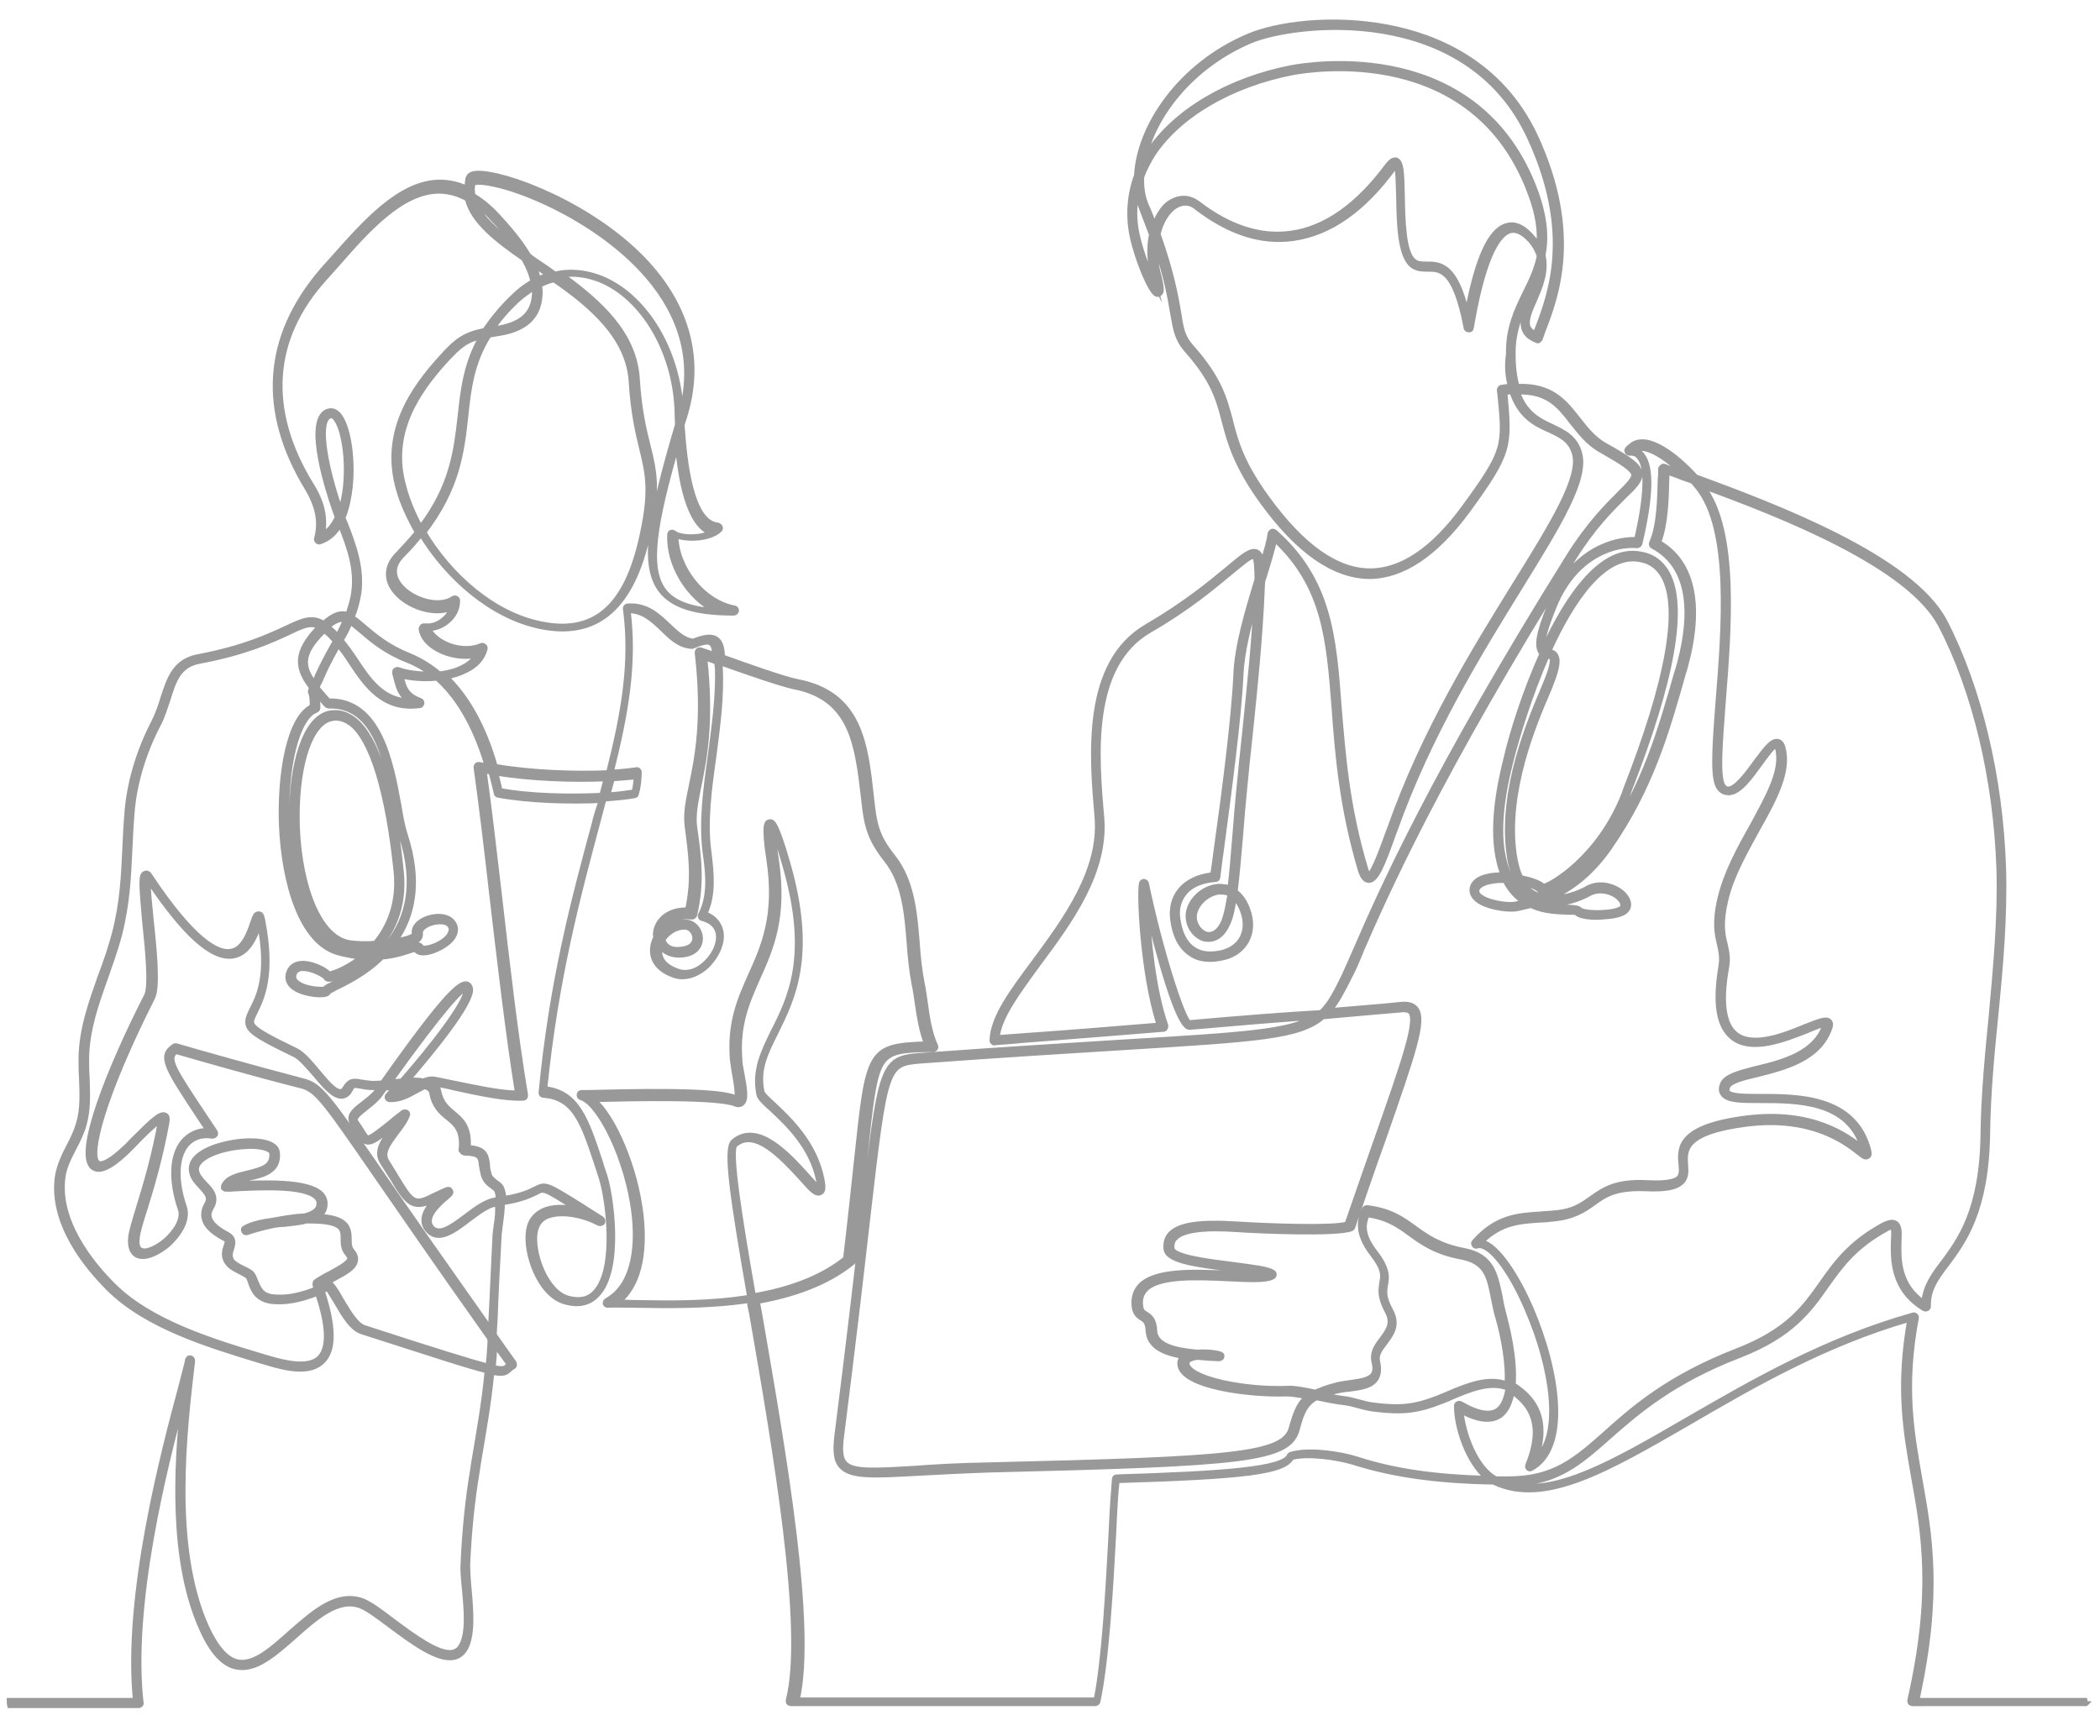 <?xml version="1.0" encoding="utf-8"?>
<!-- Generator: Adobe Illustrator 22.1.0, SVG Export Plug-In . SVG Version: 6.00 Build 0)  -->
<svg version="1.1" id="央铋_1" xmlns="http://www.w3.org/2000/svg" xmlns:xlink="http://www.w3.org/1999/xlink" x="0px" y="0px"
	 viewBox="0 0 435.9 360.4" style="enable-background:new 0 0 435.9 360.4;" xml:space="preserve">
<style type="text/css">
	.st0{fill:#999999;stroke:#999999;stroke-miterlimit:10;}
</style>
<path class="st0" d="M432.8,353h-34.9c4.9-22.2,2.7-34.3,0.6-46.1c-1.7-9.7-3.4-19-0.7-33.3c0-0.2,0-0.4-0.2-0.5
	c-0.1-0.1-0.4-0.2-0.5-0.1c-18.2,5.1-33.5,14-47,21.8c-15,8.7-27.1,15.7-36.6,13.3c9.6-0.1,14.4-4.4,20.5-9.8
	c5.8-5.1,13.1-11.5,27.1-16.9c10.8-4.2,14.5-9.4,18-14.4c3-4.2,5.8-8.2,12.6-11.9c0.9-0.5,1.1-0.4,1.1-0.4c0.3,0.2,0.3,1.6,0.2,2.8
	c-0.1,3.8-0.3,10.2,6.4,14.2c0.2,0.1,0.4,0.1,0.6,0c0.2-0.1,0.3-0.3,0.3-0.5c-0.1-3.5,1.6-5.8,3.8-8.7c3.5-4.7,8.3-11.1,8.5-27.4
	c0.1-8.1,0.9-16.4,1.7-24.4c1-10,1.9-20.4,1.6-30.5c-0.6-18.8-5.1-37.5-12.2-51.2c-6.9-13.2-35-23.9-51.7-30c-4-4.4-10-9.1-13.3-6.6
	l-0.1,0.1c-0.8,0.6-1,0.8-0.9,1.2c0.1,0.4,0.5,0.4,0.8,0.4c0.4,0,1.2,0,1.8,0.9c1.2,1.5,2,5.7-0.6,17c-4.7-0.2-13.3,2.3-17.8,13.1
	c-2.9,6.9-2.7,8.9-2.3,9.9c0.1,0.3,0.3,0.5,0.5,0.6c-3.6,8-6.3,16.6-7.5,21.8c-1.5,6-3.2,14.7-1.4,21.8c0.2,0.9,0.5,1.7,0.8,2.4
	c-1.3,0-2.6,0.1-3.6,0.4c-1.9,0.5-2.6,1.5-2.8,2.2c-0.2,0.8,0,1.5,0.6,2.2c1.7,1.9,6.6,2.6,8.5,2.3c1.1-0.2,2.1-0.5,3.1-0.7
	c2.7,1.3,5.6,1.3,7.5,1.4c0.8,0,1.8,0,1.9,0.1c0.9,1.1,4.8,1,5.3,0.9c1.6-0.1,4.3-0.3,5.2-1.5c0.7-0.9,0.4-2.1-0.6-3.2
	c-1.5-1.6-5-3-8-1.1c0,0-3.4,1.9-6.9,1.7c4.8-2.2,8.6-5.6,11.9-10.3c8.6-12.4,11.9-24,15.4-36.4l0.2-0.6c3.7-13.1,1.8-22.3-5.4-26.4
	c1.5-3.8,1.6-9.2,1.7-13.3c0-0.5,0-0.9,0-1.3c1.1,0.4,2.3,0.8,3.5,1.3c0.6,0.2,1.3,0.4,1.9,0.7c0.3,0.4,0.7,0.8,1,1.2
	c7.1,8.8,5.4,29.4,4.2,44.4c-0.8,10.5-1.2,16.5,0.4,18.2c0.5,0.6,1.2,0.8,1.9,0.8c2.2-0.1,4.4-3.2,6.5-6.1c1-1.4,2.8-3.8,3.3-3.8h0
	c0,0,0.1,0.1,0.2,0.5c1.3,4.5-1.8,9.9-5.2,16.2c-2.7,4.8-5.4,9.7-6.7,15.1c-1.2,5.1-0.6,7.5-0.1,9.6c0.3,1.4,0.6,2.6,0.3,4.5
	c-1.3,7.7-0.5,12.5,2.4,14.8c4,3.2,10.9,0.4,15.5-1.4c1.4-0.6,3.1-1.3,3.7-1.3c0,0,0,0,0,0c-1.9,6-8.8,7.8-14.3,9.1
	c-3.5,0.9-6.3,1.6-7,3.3c-0.3,0.8-0.3,1.5,0.1,2c0.9,1.4,3.8,1.4,7.7,1.4c7.7,0,18.3,0,21.3,9.7c0,0.1,0,0.1,0,0.1
	c0,0-0.1-0.1-0.1-0.1c-2.8-2.2-10.1-7.9-24.1-6.1c-14.1,1.8-13.8,6.3-13.5,9.6c0.1,1.2,0.2,2.1-0.4,2.8c-0.8,0.9-3.1,1.2-6.8,1
	c-6.4-0.3-8.9,1.5-11.3,3.2c-2,1.4-3.8,2.8-7.9,3.1c-0.8,0.1-1.7,0.1-2.5,0.2c-4.8,0.3-9.3,0.5-14,5.8c-0.2,0.2-0.2,0.5,0,0.7
	c0.1,0.2,0.4,0.3,0.6,0.2c2.4-0.8,6.8,4.7,10.4,13.2c5.2,12,7.3,25.9,1.9,30.8c2.7-8.3-0.7-12.2-3.6-14.4c-0.4-0.3-0.8-0.6-1.2-0.8
	c0.5-5.7-1.5-13-1.8-14.2c-0.4-1.5-0.7-2.8-0.9-4.1c-1-4.7-1.7-8.5-7.5-9.6c-5.2-1-7.8-2.9-10.3-4.7c-2.6-1.9-5-3.6-9.8-4.2
	c-0.3,0-0.5,0.1-0.6,0.3c-1.1,2.4-1.6,5.1,1.6,9.3c2.5,3.2,2.3,4.5,2,6c-0.2,1.4-0.5,2.9,1.1,5.9c1.4,2.5,0.2,4-1,5.7
	c-1.1,1.4-2.2,2.9-1.7,4.9c0.3,1.2,0.2,2-0.2,2.6c-0.7,1-2.5,1.3-4.7,1.6c-1.2,0.2-2.4,0.3-3.6,0.7c-1.5,0.4-2.7,0.9-3.7,1.3
	c-2.3-0.5-4.5-0.9-5.6-0.8c-9,0.4-20.7-2-21-5.1c0-0.3,0.1-0.5,0.3-0.7c0.4-0.3,1.1-0.5,1.8-0.6c0.9,0.1,1.7,0.1,2.5,0.2
	c0.7,0,1.4,0.1,1.9,0.1c0.1,0,0.5,0,0.7-0.3c0.1-0.2,0.1-0.5-0.1-0.6c-0.3-0.3-2.9-0.7-5-0.5c-4.2-0.4-8.7-1.2-8.8-4.5
	c-0.1-2.3-1.1-3-1.8-3.4c-0.6-0.4-1-0.6-1.1-1.6c-0.2-1.4,0.1-2.5,0.9-3.4c2.7-3,10.8-2.6,17.3-2.3c4.3,0.2,7.7,0.4,9.2-0.4
	c0.2-0.1,0.3-0.3,0.3-0.5c0-0.2-0.1-0.4-0.3-0.5c-1.1-0.7-3.8-1-8.2-1.6c-4.7-0.6-12.5-1.5-12.7-3.3c-0.1-0.9,0.1-1.7,0.7-2.2
	c1.5-1.6,5.8-2.2,13-1.7c4.2,0.3,20.7,1,23.5-0.2c0.1-0.1,0.3-0.2,0.3-0.3c2.4-7,4.4-12.9,6.3-18.1c6.3-18.1,8.7-24.9,6.8-27.3
	c-0.8-1-2.2-1-3.2-0.9c-1.5,0.2-6.4,0.6-14.7,1.3c1.5-1.8,2.7-4.1,4.2-7.1c0.7-1.3,1.5-3.1,2.4-5.4c5.2-11.9,16.1-36.6,44.2-81.6
	c4-6.4,7.8-10.1,10.3-12.6c2.2-2.1,3.5-3.4,3.3-4.9c-0.2-1.6-2.3-3-7.1-5.7c-2.6-1.4-4.2-3.6-5.8-5.6c-2.7-3.4-5.4-7-12.6-6.7
	c-0.5-1.8-0.8-3.9-0.8-6.6c-0.1-5.1,1.7-8.7,3.4-12.3c0.7-1.4,1.4-2.9,2-4.5c-0.3,1.8-1.1,3.6-1.8,5.3c-1.1,2.5-2,4.6-1.3,6.4
	c0.4,1,1.3,1.7,2.6,2.2c0.1,0.1,0.3,0.1,0.4,0c0.1-0.1,0.2-0.2,0.3-0.3c0.2-0.5,0.4-1.1,0.6-1.7c2.7-7,7.8-20.2-1.6-40.5
	C311.5,12.9,298,7.5,288,5.6c-11.6-2.2-23.1-0.6-28.9,1.9c-14.2,6-22.7,18.8-23.2,28.9c-1.5,4.1-1.8,8.4-0.9,12.7
	c1,4.7,3.8,11.6,5.1,12c0.2,0.1,0.5,0,0.7-0.2c0.3-0.3,0.5-0.8-0.3-3.9c-0.6-2.2-0.7-4.2-0.6-6c2.3,6.8,3,11.1,3.5,14.1
	c0.6,3.4,0.9,5.3,2.9,7.6c5.6,6.3,6.6,10.2,7.8,14.8c1.1,4.2,2.4,9.1,7.9,16.7c7.4,10.2,14.8,15.4,22.2,15.5h0
	c6.9,0,13.8-4.6,20.5-13.7c8.8-12.1,8.7-13.3,7.7-24.4l0-0.1c0.5-0.1,1-0.1,1.4-0.2c1.7,5.2,5,6.8,7.8,8c2.3,1.1,4.4,2,5.2,4.9
	c1.4,4.9-4.6,14.6-12.3,27c-8.5,13.7-19,30.7-26,50.6l-0.2,0.5c-1.1,3-3.3,9.3-4.2,9.3h0c0,0-0.3-0.1-0.6-1.2
	c-3.9-12.9-4.7-23.9-5.5-33.5c-1.1-14.7-2-26.4-13.4-36.5c-0.2-0.1-0.4-0.2-0.6-0.1c-0.2,0.1-0.3,0.3-0.4,0.5
	c-0.1,1.3-0.8,3.6-1.6,6.3c-0.1-1.4-0.5-2.2-1.1-2.5c-1.2-0.6-2.9,0.8-6.1,3.5c-3.5,2.9-8.8,7.3-16.7,11.9
	c-13.2,7.6-11.5,27-10.4,39.7c0.9,11-6.5,21.1-13,29.9c-4.7,6.3-8.7,11.7-8.8,16.4c0,0.2,0.1,0.3,0.2,0.4c0.1,0.1,0.3,0.2,0.4,0.1
	c0.8-0.1,3-0.2,6-0.5c7.7-0.6,20.6-1.6,29-2.3c0.2,0,0.3-0.1,0.4-0.3c0.1-0.1,0.1-0.3,0.1-0.5c-2.6-7.4-3.6-18.1-3.9-24.4
	c2.3,9.6,6.4,24.8,8.8,24.8h0c10.3-0.9,18.8-1.6,25.6-2.1c-4.9,3-14.3,3.6-39.2,5.1c-11,0.7-24.7,1.5-42.3,2.8
	c-8.1,0.6-8.3,1.9-12,34.8c-1.2,10.6-2.9,25.2-5.3,44.1c-0.4,3.4-0.2,5.3,1,6.5c2,2.1,6.5,1.9,15.5,1.4c4.1-0.2,9.1-0.5,15.2-0.7
	c52.7-1.3,62.2-2,63.9-8.5c0.9-3.6,1.8-5.3,3.9-6.5c0.4,0.1,0.7,0.1,1.1,0.2c1.8,0.4,3.6,0.7,4.6,0.8c1,0.1,2.1,0.4,3.2,0.7
	c1.1,0.3,2.3,0.6,3.4,0.7c5.7,0.7,8.9,0.3,13.9-1.7c0.6-0.2,1.3-0.5,1.9-0.8c3.8-1.6,8.1-3.4,11.7-1.9c-0.3,2-0.9,3.6-2,4.5
	c-1.6,1.2-4.2,0.8-7.8-1.3c-0.2-0.1-0.4-0.1-0.6,0c-0.2,0.1-0.3,0.3-0.3,0.5c0,4.5,2.4,11.7,6.4,15c-10.8-0.3-19.3-1.5-27-4
	c-3.4-1.1-10-2.1-13.7-1c-0.2,0-0.3,0.2-0.4,0.3c-1.1,2.8-13.4,3.7-35.8,4.4c-0.3,0-0.5,0.2-0.5,0.5c-0.2,2.4-0.5,6.5-0.7,11.3
	c-0.6,11.1-1.4,26.2-3.1,34.5h-62c3.5-15.3-2.8-51.2-7.8-80.1c-0.2-0.9-0.3-1.8-0.5-2.6c7.3-1.3,14.4-3.7,19.8-8.1
	c0.1-0.1,0.2-0.2,0.2-0.4c1-8.5,1.7-15.4,2.3-20.9c1.2-11.4,1.8-17.2,3.5-20c1.7-2.7,4.5-2.8,10.7-2.9c0.2,0,0.4-0.1,0.5-0.3
	c0.1-0.2,0.1-0.4,0-0.5c-1.2-2.6-1.7-5.8-2.1-8.8c-0.2-1.4-0.4-2.9-0.7-4.3c-0.5-2.6-0.8-5.4-1-8.3c-0.5-6.3-1.1-12.9-5-17.8
	c-3.5-4.4-3.9-6.9-4.5-12.5c-1.2-11-2.4-21.4-15.3-23.9c-2.7-0.5-10.3-3.2-15.3-5c-0.1,0-0.2-0.1-0.3-0.1c-0.1-1.7-0.3-3.1-1.4-3.8
	c-1-0.6-2.5-0.4-4.7,0.5c-2-0.2-3.5-1.7-5.1-3.2c-2.2-2.1-4.6-4.4-8.5-4.1c-0.2,0-0.3,0.1-0.4,0.2c-0.1,0.1-0.1,0.3-0.1,0.4
	c1.5,11.2-0.4,21.8-3.5,34c-7,0.3-15.9,0-23.5-1.3c-2.3-8.1-5.8-14.4-10.2-18.6c1.5-0.2,2.9-0.7,4.1-1.3c2.1-1,3.5-2.5,4-4.5
	c0.1-0.2,0-0.4-0.2-0.6c-0.2-0.1-0.4-0.2-0.6-0.1c-2.2,1-5.5,0.8-8.1-0.7c-1.4-0.8-2.4-1.8-2.8-2.8c1.4,0,2.9-0.6,4-1.6
	c1.3-1.1,2-2.6,2-4.2c0-0.2-0.1-0.4-0.3-0.5c-0.2-0.1-0.4-0.1-0.6,0c-3,2.1-8.6,0.3-11-2.6c-1-1.2-2.3-3.6,0.4-6.3
	c1.5-1.5,2.8-3,3.9-4.4c5.5,9,14.6,17.1,24.8,19.2c11.3,2.3,18.5-3.5,22-17.7c2.6-10.7,1.7-14.4,0.3-20c-0.8-3.2-1.8-7.3-2.2-13.8
	c-0.6-9.4-7.9-15.9-15.6-21.5c2.5-0.4,5.2,0,7.8,1c8.9,3.6,15.5,14.7,16,26.9c0,0.9,0.1,2,0.1,3.2c-5.7,19.3-7.4,29-3.5,34.3
	c2.5,3.3,7.2,4.8,15.2,4.8h0c0.3,0,0.5-0.2,0.6-0.5c0-0.3-0.2-0.6-0.5-0.6c-6.4-1.2-12-8.2-12.1-15c2.4,1,7.2,0.7,9.1-1.2
	c0.2-0.2,0.2-0.4,0.1-0.6c-0.1-0.2-0.3-0.3-0.5-0.4c-5.6-0.5-6.9-13.3-7.4-20.8c0.2-0.8,0.5-1.5,0.7-2.3c3.5-11.8,0.2-23.3-9.8-33.1
	c-12.1-11.8-30.6-17.9-34.4-16.7c-0.7,0.2-0.9,0.7-1,1c-0.1,0.7-0.2,1.4-0.1,2c-1.9-0.9-3.8-1.3-5.8-1.3
	c-8.2,0.1-15.5,8.4-21.9,15.6c-0.9,1-1.7,1.9-2.5,2.8C55,70,54,85.3,63.7,101.3c2.3,3.8,2.9,7.1,2,10.5c-0.1,0.2,0,0.4,0.2,0.6
	c0.1,0.1,0.4,0.2,0.5,0.1c1.9-0.6,3.2-1.9,4.2-3.6c0,0.1,0.1,0.2,0.1,0.2c1.8,4.6,3.4,9,2.7,13.9c-0.2,1.6-0.7,3.1-1.2,4.6
	c-1.4-0.5-2.9-0.1-5,1.8c-2.5-1.5-4.4-0.6-7.8,1c-3.5,1.6-8.7,4.1-18.2,5.9c-5,0.9-6.1,4.7-7.4,8.6c-0.5,1.7-1.1,3.4-1.9,5
	c-3.2,6.1-5.2,13-5.6,19.3c-0.2,2.4-0.3,4.6-0.4,6.8c-0.3,6.1-0.5,11.4-2.2,17.9c-0.8,3-1.8,5.9-2.9,8.8c-1.9,5.4-3.9,10.9-4,16.9
	c0,1.4,0,2.8,0.1,4.2c0.1,3.2,0.3,6.3-0.6,9.4c-0.5,1.7-1.2,3.2-2,4.7c-1,1.9-2,4-2.4,6.3c-1.4,9.7,6,18.7,10.6,23.3
	c7.9,7.9,20.9,11.8,31.4,15l1.7,0.5c4,1.2,8.9,2.3,11.5-0.5c2.3-2.4,2.2-7.2-0.2-14.5c0.4-0.2,0.7-0.3,1.1-0.5
	c0.6,0.8,1.2,1.9,1.9,3c1.5,2.6,3.1,5.3,5.2,6c15,4.8,22.2,7.2,26,8.1c-0.6,6.4-1.7,12.6-2.8,19.1l-0.2,1.4c-1,5.9-1.7,12.5-2,19.6
	c-0.1,1.4,0.1,3.3,0.3,5.4c0.4,4.3,0.8,9.1-0.7,11.6c-0.4,0.7-0.9,1.1-1.7,1.3c-2.9,0.6-8.1-3.3-12.3-6.4c-2.6-2-4.9-3.7-6.5-4.3
	c-5.3-1.9-10.1,2.4-14.9,6.6c-3.9,3.5-7.6,6.8-11,6.1c-2.3-0.5-4.4-2.9-6.4-7.2c-7.5-16.7-4.6-40.8-2.9-55.3c0-0.3-0.2-0.6-0.5-0.6
	c-0.3-0.1-0.6,0.2-0.6,0.5c-0.1,0.7-0.7,2.8-1.4,5.6c-3.5,13-11.6,43.4-9.4,65c-3.8,0-14,0-26.2,0c0,0.4,0,0.7,0.1,1.1
	c13,0,23.5,0,26.8,0c0.2,0,0.3-0.1,0.4-0.2c0.1-0.1,0.2-0.3,0.1-0.4c-2.3-20.3,4.9-48.8,8.7-62.9c-1.5,14.4-2.5,33.6,3.9,47.7
	c2.1,4.7,4.5,7.3,7.2,7.8c4,0.8,7.9-2.7,12-6.3c4.5-4,9.1-8.1,13.7-6.4c1.4,0.5,3.8,2.3,6.2,4.1c4.6,3.4,9.8,7.3,13.2,6.6
	c1-0.2,1.8-0.8,2.4-1.8c1.6-2.8,1.2-7.8,0.8-12.3c-0.2-2-0.3-3.9-0.3-5.2c0.3-7.1,1-13.6,2-19.5l0.2-1.4c1.1-6.5,2.2-12.6,2.8-19
	c2.5,0.5,2.9,0.1,3.6-0.5c0.2-0.2,0.4-0.4,0.8-0.6c0.1-0.1,0.3-0.2,0.3-0.4c0-0.2,0-0.3-0.1-0.5c-1.4-2-2.8-3.9-4.1-5.8l0.2-3.5
	c0.2-5.5,0.5-11.1,0.8-16.7c0-0.8,0.2-1.8,0.3-2.8c0.2-1.4,0.4-3,0.4-4.4c4.1-0.6,5.9-1.6,7-2.1c1.6-0.9,1.6-0.9,8.2,3.3
	c0,0,0.1,0,0.1,0.1c-2.4-0.5-5-0.6-7,0.4c-1.6,0.8-2.6,2.1-2.9,4c-0.8,4.7,2.3,13.5,7.6,14.9c2.8,0.8,5,0.3,6.7-1.5
	c5.1-5.3,2.9-20.7,1.5-24.9c-0.3-0.9-0.6-1.7-0.8-2.5c-3-9-4.8-14.6-11.6-15.4c2.3-22.8,6.9-39.9,10.9-54.9c0.5-1.8,0.9-3.5,1.4-5.2
	c2.6-0.2,4.8-0.4,6.3-0.7c0.2,0,0.4-0.2,0.4-0.4c0.5-1.6,0.6-3.5,0.6-4.5c0-0.2-0.1-0.3-0.2-0.4c-0.1-0.1-0.3-0.2-0.4-0.1
	c-1.5,0.2-3.3,0.4-5.2,0.5c3-12,4.9-22.4,3.5-33.5h0.1c3,0,5,1.9,7,3.8c1.7,1.7,3.5,3.4,5.9,3.6c0.1,0,0.2,0,0.3,0
	c1.9-0.8,3.2-1.1,3.8-0.7c0.6,0.4,0.8,1.3,0.8,2.4c-1.2-0.4-2.2-0.8-2.9-1c-0.2,0-0.4,0-0.5,0.1c-0.1,0.1-0.2,0.3-0.2,0.5
	c1.6,13.8,0,21.7-1.2,27.5c-0.7,3.3-1.2,5.9-0.9,8.4c0.8,6.1,1.5,11,0.1,17.5c-2.5-0.1-4.6,0.8-5.8,2.5c-0.7,1-1,2.2-0.8,3.3
	c-0.3,0.5-0.5,1.1-0.6,1.7c-0.5,2.8,1.2,5.1,4.7,6.2c2.1,0.6,4.6-0.2,6.6-2.1c2.2-2.2,3.4-5.1,2.8-7.4c-0.3-1.1-1.1-2.6-3.3-3.4
	c1.9-3.8,1.4-8.5,0.9-12.6c-0.9-6.3,0-13,1-20.1c0.8-6.2,1.7-12.6,1.3-18.8c0-0.2,0-0.4,0-0.6c5.3,1.9,12.5,4.4,15.3,5
	c12,2.3,13.1,11.9,14.4,22.9c0.6,5.7,1.1,8.4,4.8,13.1c3.7,4.7,4.2,11,4.7,17.2c0.2,2.8,0.5,5.8,1,8.4c0.3,1.4,0.5,2.8,0.7,4.2
	c0.4,2.8,0.9,5.8,1.9,8.3c-12,0.4-12.1,1.3-14.5,23.9c-0.6,5.5-1.3,12.3-2.3,20.7c-5.2,4.2-12.1,6.5-19.1,7.7
	c-2.7-15.4-5.1-30.2-3.8-31.3c4.1-3.6,9.8,2.7,13.6,6.8c2.2,2.5,3.2,3.6,4.1,3.1c0.7-0.3,0.6-1.4,0.3-2.9c-1.5-7.4-6.8-12.4-10-15.4
	c-1.1-1-2.3-2.1-2.4-2.6c-1-4.6,0.7-8,2.9-12.4c3.5-7.1,7.9-16,2.5-34.9c-2.6-9.1-3.3-8.9-3.9-8.8c-0.5,0.1-1.3,0.3-0.1,8
	c1.7,11.5-1.1,17.8-3.8,23.8c-2.3,5.1-4.4,10-3.8,17.5c0.1,0.7,0.2,1.7,0.4,2.8c0.3,1.5,0.9,5,0.4,5.2c0,0-0.1,0-0.3-0.1
	c-4.1-1.7-22.1-1.2-30.7-1l-1.1,0c-0.3,0-0.5,0.2-0.5,0.5c0,0.3,0.1,0.5,0.4,0.6c3.7,1,9.7,12.7,11,24.2c0.6,5.2,0.6,14.4-5.7,17.9
	c-0.2,0.1-0.3,0.4-0.3,0.6c0.1,0.3,0.3,0.4,0.6,0.4c1.4-0.1,3.3,0,5.8,0c6,0.1,14.8,0.3,23.5-1c0.1,0.9,0.3,1.8,0.5,2.7
	c4.8,27.7,11.4,65.6,7.6,80.3c0,0.2,0,0.4,0.1,0.5c0.1,0.1,0.3,0.2,0.4,0.2h63.2c0.3,0,0.5-0.2,0.6-0.4c1.8-8.3,2.7-23.8,3.3-35.2
	c0.2-4.4,0.4-8.3,0.7-10.7c26.5-0.8,34.7-1.8,36.2-4.8c3.3-0.9,9.5,0,12.8,1c8.2,2.6,17.3,3.9,29.1,4.1c10.5,5.1,23.7-2.6,40.5-12.3
	c13.2-7.7,28.2-16.4,45.9-21.5c-2.5,14-0.9,23.2,0.8,32.8c2.1,11.7,4.3,23.9-0.8,46.3c0,0.2,0,0.3,0.1,0.5c0.1,0.1,0.3,0.2,0.4,0.2
	H433C432.9,353.8,432.9,353.4,432.8,353z M313.7,157.8c1.3-5.1,3.9-13.6,7.4-21.6c0.1,0,0.1,0,0.2,0c0.4,0.1,0.7,0.2,0.8,0.4
	c0.2,0.4,0.2,1.6-1.2,5c-0.2,0.5-0.4,1-0.7,1.7c-2.6,6.2-8.8,20.6-7,33.9c0.2,1.8,0.6,3.3,1.2,4.6c-0.4-0.1-0.7-0.1-1.1-0.1
	c-0.4-0.8-0.7-1.7-1-2.8C310.5,172.2,312.2,163.6,313.7,157.8z M323,136.2c-0.3-0.7-1-0.9-1.5-1c0,0,0,0,0,0
	c4.9-10.8,11.6-20.5,19-19c2.2,0.4,3.7,1.6,4.8,3.5c3.6,6.6,1,21.5-7.9,44.2l-0.3,0.9c-5.2,13.3-15.3,19-16.7,19.2
	c-0.9-0.8-2.7-1.4-4.7-1.8c-0.7-1.3-1.1-3-1.4-5c-1.8-13,4.3-27.2,6.9-33.3c0.3-0.6,0.5-1.2,0.7-1.7
	C323.2,138.9,323.5,137.1,323,136.2z M314.4,187.7c-1.6,0.3-6.1-0.4-7.5-1.9c-0.3-0.4-0.4-0.7-0.3-1.1c0.2-0.8,1.2-1.2,2-1.5
	c0.9-0.2,1.9-0.4,3-0.4c0.3,0,0.5,0,0.8,0c1,2,2.4,3.5,3.9,4.4C315.7,187.4,315.1,187.6,314.4,187.7z M317.8,186.9
	c-1.5-0.8-2.9-2-4-3.9c0.4,0,0.7,0.1,1.1,0.1c0.9,1.6,2.1,2.8,3.6,3.6C318.3,186.7,318,186.8,317.8,186.9z M329.6,185.7
	c2.5-1.5,5.4-0.4,6.6,0.9c0.3,0.3,0.9,1.1,0.5,1.8c-0.3,0.4-1.6,0.9-3.8,1c-2.6,0.2-4.6-0.2-4.9-0.5c-0.4-0.5-1.3-0.5-2.8-0.6
	c-1.6,0-3.7-0.1-5.8-0.8c0.2-0.1,0.5-0.2,0.7-0.2C324.7,188.5,329.6,185.7,329.6,185.7z M345.5,96.8c-0.2-0.1-0.4,0-0.5,0.1
	c-0.2,0.1-0.2,0.3-0.3,0.4c0,0.6,0,1.3-0.1,2.1c-0.1,4.1-0.2,9.8-1.8,13.3c-0.1,0.3,0,0.6,0.2,0.7c9,4.7,7.9,16.4,5.3,25.4l-0.2,0.6
	c-3.5,12.2-6.7,23.8-15.2,36c-3.5,5.1-7.8,8.5-13.1,10.6c-0.3-0.1-0.6-0.2-0.9-0.3c-1.1-0.5-2-1.3-2.7-2.3c1.5,0.3,2.7,0.8,3.3,1.4
	c0.3,0.3,0.7,0.2,1,0.1c2.4-0.6,12.3-6.7,17.4-19.9l0.3-0.9c9-23,11.7-38.2,7.9-45.1c-1.2-2.2-3.1-3.6-5.6-4
	c-7.9-1.5-14.9,8.4-20.1,19.6c-0.5-1,0.3-4,2.3-8.9c4.4-10.6,12.8-12.8,17.1-12.4c0.3,0,0.5-0.2,0.6-0.4c2.3-9.7,2.5-15.9,0.5-18.4
	c-0.5-0.7-1.1-1-1.6-1.1c2.2-1.2,6.3,1.3,10,5C348.1,97.8,346.8,97.3,345.5,96.8z M259.6,8.5c9-3.8,44.9-8.2,57.9,20.1
	c9.2,19.9,4.2,32.7,1.6,39.6c-0.2,0.4-0.3,0.8-0.4,1.1c-0.8-0.4-1.2-0.8-1.5-1.4c-0.5-1.3,0.3-3.3,1.3-5.5c1.2-2.8,2.6-6,1.8-9.4
	c0.7-3.5,0.5-7.6-1.5-13.2C307,7.6,272.1,13.3,268.2,14c-13.1,2.5-24.2,9.1-29.8,17.5c-0.3,0.5-0.7,1-0.9,1.6
	C239.4,24,247.3,13.7,259.6,8.5z M236.1,48.9c-0.7-3-0.7-6.1-0.1-9c0.2,1.1,0.4,2.1,0.8,3c0.8,2.1,1.5,4,2.2,5.8
	c-0.5,2.4-0.5,5.4,0.3,8.6c0.2,0.7,0.3,1.2,0.4,1.6C238.7,57,237,52.9,236.1,48.9z M239.6,46.8c-0.5-1.4-1-2.8-1.7-4.3
	c-0.7-1.7-1-3.7-0.9-5.8c0.6-1.6,1.4-3.1,2.3-4.6c5.4-8.2,16.2-14.5,29-17c3.8-0.7,37.9-6.3,49.4,25.3c1.6,4.3,2,7.7,1.7,10.7
	c-0.3-0.5-0.6-1-1.1-1.6c-1.9-2.3-3.7-3.2-5.5-2.7c-3.5,0.9-6.2,6.9-8.3,18.2c-2.4-10.2-5.7-10.2-8.4-10.2c-1,0-1.9,0-2.6-0.6
	c-2.2-1.7-2.3-8.6-2.4-13.6c-0.1-4.9-0.2-7-1.3-7.4c-0.1,0-0.2,0-0.3,0c-0.6,0-1.1,0.7-1.4,1c-6.2,8.4-12.9,13.2-20.1,14.2
	c-6.3,0.9-12.8-1.2-19.2-6.1c-0.3-0.2-0.4-0.3-0.6-0.4c-1.7-1.1-3.7-1-5.6,0.3C241.5,43,240.3,44.7,239.6,46.8z M313.5,80.2
	c-0.6,0-1.2,0.1-1.8,0.2c-0.3,0-0.5,0.3-0.5,0.6l0.1,0.7c1.1,11,1.2,11.8-7.4,23.6c-6.4,8.8-13,13.2-19.5,13.2c0,0,0,0,0,0
	c-7,0-14.1-5.1-21.3-15c-5.4-7.4-6.6-11.9-7.7-16.3c-1.2-4.5-2.3-8.7-8.1-15.2c-1.8-2-2.1-3.7-2.6-7c-0.6-3.4-1.4-8.2-4.3-16.4
	c0.6-2.6,1.9-4.6,3.3-5.6c1.4-1,3-1.1,4.3-0.2c0.1,0.1,0.3,0.2,0.5,0.4c6.7,5.1,13.4,7.3,20.1,6.3c7.5-1.1,14.5-6,20.8-14.7
	c0.2-0.2,0.3-0.4,0.4-0.4c0.4,0.7,0.4,3.8,0.5,6.3c0.1,5.5,0.2,12.3,2.8,14.4c1,0.8,2.2,0.8,3.3,0.8c2.6,0,5.6,0,7.9,12.1
	c0,0.3,0.3,0.5,0.6,0.5c0,0,0,0,0,0c0.5,0,0.5-0.2,0.7-1.5c2.6-14.7,5.7-18.5,7.9-19.1c1.3-0.3,2.8,0.4,4.4,2.3c0.8,1,1.3,2,1.6,3
	c-0.6,2.8-1.7,5.1-2.9,7.5c-1.8,3.7-3.6,7.4-3.5,12.8C312.7,76.2,313,78.4,313.5,80.2z M246.8,212.3c-1.4-1-6-15.3-8.8-28.8
	c0-0.2-0.2-0.4-0.4-0.5c-0.2-0.1-0.4,0-0.6,0.2c-0.7,0.8,0.1,19.1,3.6,29.6c-8.4,0.7-20.8,1.7-28.2,2.2c-2.4,0.2-4.3,0.3-5.4,0.4
	c0.4-4.2,4.2-9.3,8.5-15.2c6.7-9,14.2-19.2,13.2-30.6c-1.1-12.5-2.7-31.4,9.9-38.7c8-4.6,13.3-9.1,16.8-12c2.1-1.7,4-3.4,4.8-3.4
	c0.1,0,0.1,0,0.1,0c0.5,0.3,0.6,2.7,0.6,4.8c-1.9,6.3-4.2,13.8-4.4,19.9c-0.4,8.8-2.4,24.4-4,35.7c-0.3,2.1-0.5,4-0.8,5.7
	c-3,0.3-5.4,1.5-6.8,3.3c-1.3,1.6-1.8,3.7-1.5,6c0.4,3.3,1.7,5.8,3.7,7.1c1.8,1.3,4.2,1.5,7,0.8c2.1-0.5,3.8-1.8,4.7-3.5
	c1-1.9,1.1-4.1,0.2-6.5c-0.6-1.7-1.5-2.9-2.6-3.7c0.4-3.3,0.8-7.6,1.2-12.5c0.2-2.5,0.4-5.2,0.7-8.1c0.4-4.1,0.8-8.3,1.3-12.7
	c1-9.6,2-19.6,2.4-28.9c0-0.8,0.1-1.5,0.1-2.2c0.1-0.3,0.2-0.6,0.3-0.9c1-3.2,1.8-5.9,2.2-7.8c10.4,9.7,11.2,20.9,12.3,35
	c0.7,9.7,1.6,20.7,5.5,33.8c0.3,0.8,0.7,1.9,1.7,2h0c1.6,0,2.9-3.2,5.3-10l0.2-0.5c7-19.7,17.5-36.7,25.9-50.3
	c8.1-13.1,13.9-22.5,12.4-27.9c-0.9-3.3-3.3-4.4-5.8-5.6c-2.6-1.2-5.5-2.6-7.1-7.1c6.3-0.2,8.7,2.9,11.3,6.3
	c1.7,2.1,3.4,4.4,6.2,5.9c4.2,2.4,6.4,3.8,6.6,4.9c0.1,0.9-1.1,2.1-3,4c-2.5,2.5-6.3,6.3-10.4,12.8c-28.2,45.1-39.1,69.8-44.3,81.8
	c-1,2.3-1.8,4.1-2.4,5.4c-1.7,3.5-2.9,5.9-4.8,7.7C267.1,210.6,258,211.3,246.8,212.3z M252.9,184c-2.9,0.2-5.6,2.5-6.2,5.2
	c-0.5,2.4,0.9,4.9,3.1,5.7c0.8,0.2,3.4,0.7,5.1-3.2c0.6-1.3,1-3.1,1.3-5.4c0.7,0.7,1.3,1.6,1.7,2.8c0.8,2.1,0.7,4-0.1,5.6
	c-0.8,1.5-2.2,2.5-4,3c-2.5,0.6-4.6,0.4-6.1-0.7c-1.7-1.1-2.8-3.3-3.2-6.3c-0.3-2,0.2-3.8,1.3-5.2c1.3-1.7,3.6-2.7,6.5-2.9
	c0.3,0,0.5-0.2,0.5-0.5c0.2-1.8,0.5-3.9,0.8-6.1c1.5-11.3,3.6-26.9,4-35.8c0.2-4.7,1.6-10.3,3.1-15.5c-0.4,8.7-1.4,17.9-2.3,26.8
	c-0.5,4.4-0.9,8.6-1.3,12.7c-0.3,2.9-0.5,5.6-0.7,8.1c-0.4,4.8-0.7,8.8-1.1,12C254.6,184.1,253.8,184,252.9,184z M255.3,185.6
	c-0.4,2.5-0.8,4.4-1.3,5.7c-0.9,2.1-2.3,3-3.7,2.6c-1.4-0.5-2.7-2.3-2.3-4.3c0.5-2.2,2.8-4.2,5.1-4.4h0.3
	C254,185.2,254.7,185.3,255.3,185.6z M268,296.5c-1.5,5.6-12.4,6.4-62.8,7.6c-6.1,0.1-11.2,0.4-15.2,0.7c-8.4,0.5-13,0.8-14.6-1
	c-0.9-0.9-1.1-2.6-0.7-5.6c2.4-19,4.1-33.5,5.3-44.1c3.8-32.9,3.9-33.2,11-33.8c17.6-1.3,31.3-2.1,42.3-2.8
	c27.5-1.7,36.5-2.2,41.3-6.4c9.1-0.8,14.5-1.3,16-1.4c1.5-0.2,2,0.2,2.2,0.4c1.5,1.9-1.3,10-7,26.2c-1.8,5.1-3.8,10.9-6.2,17.8
	c-2.8,0.9-16.2,0.4-22.7,0c-7.8-0.5-12,0.1-13.9,2c-0.8,0.8-1.1,1.9-1,3.1c0.2,2.5,5.5,3.3,13.6,4.3c2.2,0.3,4.3,0.5,5.9,0.9
	c-1.7,0.1-4.2,0-6.7-0.1c-6.7-0.3-15.1-0.7-18.2,2.7c-1,1.1-1.4,2.6-1.2,4.3c0.2,1.5,1,2,1.6,2.4c0.7,0.4,1.2,0.8,1.3,2.6
	c0.2,3.4,3.6,4.7,7.3,5.3c-0.5,0.4-0.8,1-0.7,1.7c0.4,4.6,14.5,6.4,22.2,6.1c0.8,0,2.4,0.2,4.2,0.6
	C269.6,291.4,268.9,293.3,268,296.5z M83.9,101.2C80.6,90,86.7,81.3,92.4,75c2.9-3.2,4.4-4.4,7.5-5.1c-3.2,5.6-3.8,10.9-4.4,16.4
	c-0.8,7.1-1.6,14.5-8.2,23.2C85.8,106.7,84.6,103.9,83.9,101.2z M131,79.2c0.4,6.6,1.4,10.7,2.2,14c1.3,5.4,2.2,9-0.3,19.5
	c-3.3,13.7-9.9,19-20.6,16.8c-10-2-19-10.1-24.3-19c7-9.1,7.9-16.7,8.7-24.1c0.6-5.6,1.2-11.1,4.8-16.8c0.5-0.1,1.1-0.2,1.7-0.3
	c5.7-0.8,8.6-3.4,8.9-7.9c0.1-0.8,0-1.5-0.1-2.2c1-0.5,2-0.9,3-1.1C122.8,63.5,130.4,70,131,79.2z M110.9,59.7c0,0.5,0.1,1.1,0,1.6
	c-0.3,4-2.8,6.1-8,6.9c-0.2,0-0.5,0.1-0.7,0.1c1.3-1.9,2.9-3.8,5-5.8C108.4,61.4,109.7,60.5,110.9,59.7z M110.8,55
	c0.2,0.1,0.3,0.2,0.5,0.3c0.8,0.6,1.7,1.2,2.5,1.8c-0.7,0.2-1.4,0.5-2.1,0.8C111.6,57,111.2,56,110.8,55z M147.5,110.6
	c-2.3,1.2-6.5,1-7.6,0c-0.2-0.1-0.4-0.2-0.6-0.1c-0.2,0.1-0.3,0.3-0.3,0.5c-0.3,6.3,3.9,13,9.4,15.8c-5.4-0.4-8.8-1.8-10.6-4.2
	c-3.5-4.7-2-13.7,2.8-30.4C141.2,99.4,142.8,108.8,147.5,110.6z M98.2,38.1c0.5-0.7,6.5-0.1,15.6,4.2c8.3,3.9,34.4,18.4,27.6,43.3
	c-0.5-12.7-7.4-24.2-16.7-27.9c-2.1-0.8-4.1-1.2-6.2-1.2c-1.1,0-2.2,0.1-3.3,0.4c-1.1-0.8-2.2-1.6-3.3-2.3c-0.8-0.5-1.5-1-2.2-1.6
	c-1.7-2.9-4.1-5.7-6.5-8.3c-1.7-1.8-3.3-3.1-5-4.1C98,39.7,98,38.9,98.2,38.1z M107.2,51.1c-4-3-7.3-5.8-8.6-8.9
	c1.2,0.9,2.5,1.9,3.7,3.3C104,47.2,105.7,49.1,107.2,51.1z M70.5,105.4c-2.7-7.8-4.6-17.1-2.4-18.8c0.2-0.2,0.5-0.3,0.6-0.3
	c0.1,0,0.3,0.1,0.4,0.1c1.8,1,3.3,7.7,2.6,14.6c-0.2,1.8-0.5,3.4-1,4.8C70.6,105.7,70.6,105.6,70.5,105.4z M74.5,123.2
	c0.7-5.2-1-9.9-2.8-14.5c-0.2-0.4-0.3-0.8-0.5-1.2c0.9-2.1,1.3-4.6,1.5-6.3c0.7-6.2-0.5-14.2-3.1-15.7c-0.7-0.4-1.5-0.3-2.2,0.2
	c-3.6,2.8,0.6,16,2,20c0.2,0.6,0.4,1.1,0.6,1.7c-0.8,1.7-1.8,2.9-3,3.5c0.6-3.4-0.1-6.7-2.4-10.3c-9.5-15.5-8.5-30.4,2.9-42.9
	c0.8-0.9,1.7-1.9,2.5-2.8c6.2-7.1,13.3-15.1,21-15.2c2.1,0,4,0.5,6,1.6c1.1,4.6,5.9,8.4,11.7,12.4c0.9,1.6,1.6,3.2,1.9,4.8
	c-1.5,0.8-2.9,1.9-4.2,3.2c-2.5,2.4-4.3,4.7-5.8,6.9c-4.1,0.8-5.8,2-9.1,5.7c-5.9,6.5-12.2,15.5-8.8,27.3c0.8,2.9,2.2,5.9,3.9,8.9
	c-1.2,1.5-2.6,3-4.1,4.6c-2.4,2.4-2.5,5.3-0.4,7.8c2.5,3,7.9,4.9,11.5,3.4c-0.2,0.9-0.7,1.7-1.5,2.3c-1.1,1-2.6,1.5-4,1.3
	c-0.2,0-0.3,0-0.5,0.2c-0.1,0.1-0.2,0.3-0.2,0.5c0.2,1.6,1.5,3.2,3.6,4.3c2.1,1.1,5.2,1.8,7.9,1.1c-0.6,1.1-1.6,1.9-3,2.6
	c-1.4,0.7-3,1.1-4.7,1.3c-1.9-1.6-4-2.9-6.2-3.8c-4.5-1.8-7.2-4.1-9.2-5.8c-1-0.8-1.8-1.6-2.7-2.1C73.8,126.5,74.2,124.9,74.5,123.2
	z M72.7,129.2c0.7,0.4,1.4,1.1,2.4,1.9c2.1,1.8,4.9,4.2,9.5,6c1.8,0.7,3.5,1.7,5,2.8c-2.7,0.1-5.3-0.3-6.9-0.9
	c-0.2-0.1-0.4,0-0.6,0.1c-0.2,0.1-0.2,0.4-0.2,0.6c0.1,0.4,0.2,0.8,0.3,1.2c0.5,1.9,0.9,3.4,2.7,4.6c-5.5-0.1-8.4-4.4-11.1-8.5
	c-1-1.5-2-2.9-3-4.1c0,0,0,0,0,0C71.6,131.7,72.2,130.4,72.7,129.2z M71.7,128.7c-0.5,1.1-1,2.2-1.6,3.3c-0.8-0.8-1.4-1.4-2.1-1.9
	C69.6,128.8,70.7,128.4,71.7,128.7z M67.2,131c0,0,0.1-0.1,0.1-0.1c0.7,0.5,1.4,1.2,2.3,2.2c-0.3,0.5-0.5,0.9-0.8,1.4
	c-1,1.8-2,3.7-2.9,5.7c-0.3,0.7-0.5,1.2-0.7,1.6C62.7,138.4,62.4,135.7,67.2,131z M87.3,193.8c-0.2-0.9,1-1.7,2.1-2.1
	c1.6-0.5,3.6-0.5,4.1,0.7c0.3,0.6,0.1,1.1-0.3,1.8c-1.2,1.7-4.2,2.8-5.4,2.6c-0.2,0-0.2-0.1-0.3-0.1c-0.3-0.9-1.4-0.6-2.8-0.2
	c-1,0.3-2.3,0.7-4,1c0.2-0.2,0.4-0.5,0.6-0.7c2.6-0.4,4.8-1,5.6-1.8C87.3,194.5,87.3,194.1,87.3,193.8z M80.7,195.6
	c-0.4,0-0.8,0.1-1.3,0.1c2.7-3.5,4.6-8.4,3.9-14.9c-1.2-11.9-3.9-27-9.9-31.5c-1.5-1.1-3.1-1.6-4.8-1.3c-5.6,0.9-8.1,11.4-8.1,21.4
	c0.1,12.3,3.8,26.1,11.9,27.3c1.2,0.2,2.8,0.2,4.4,0.2c-0.1,0.1-0.2,0.2-0.2,0.2c-0.1,0.1-0.3,0.3-0.4,0.4c-1.6-0.1-3.4-0.3-5.4-0.8
	c-7.6-1.9-10.8-15-11.2-25.6c-0.5-11.9,2.2-22.3,6-23.6c0.2-0.1,0.4-0.3,0.4-0.5c0-1.5-0.1-2.3-0.2-2.9c0.5,0.6,1,1.2,1.6,1.9
	l0.4,0.4c0.1,0.1,0.3,0.2,0.4,0.2c9.8-0.4,12.1,11.8,13.7,20.7c0.5,2.5,0.9,4.7,1.4,6.3C86.6,183.8,84.4,190.9,80.7,195.6z
	 M78.5,197c0.4,0,0.8-0.1,1.2-0.1c-0.2,0.3-0.5,0.5-0.7,0.8c-0.4,0-0.8,0-1.2,0.1C78,197.4,78.2,197.2,78.5,197z M72.6,195.7
	c-7.1-1.1-10.9-14-10.9-26.2c0-11.3,2.9-19.6,7.2-20.3c0.3-0.1,0.5-0.1,0.8-0.1c1.1,0,2.1,0.4,3.1,1.1c4.4,3.3,7.7,14.3,9.4,30.7
	c0.7,6.9-1.7,11.8-4.3,14.9C76.1,196,74.2,195.9,72.6,195.7z M77.7,198.8c-3.2,2.8-6.6,4.4-8.5,5.4c-1.2,0.6-1.6,0.8-1.8,1.1
	c-0.7,0.2-4,0-5.6-1.2c-1-0.7-0.8-1.4-0.8-1.6c0.2-0.8,0.6-1.2,1.4-1.4c0.2,0,0.4,0,0.6,0c1.9,0,4.3,1.4,4.6,1.8
	c0.2,0.6,1.1,0.4,1.4,0.3c1.4-0.3,4.6-1.7,7.7-4.5H77.7z M101.7,278.4c-0.1,1.8-0.2,3.5-0.4,5.2c-3.5-0.9-10.6-3.1-25.7-8
	c-1.7-0.6-3.2-3.2-4.6-5.5c-0.8-1.4-1.5-2.7-2.3-3.5c-0.1-0.1-0.3-0.2-0.4-0.2c-0.1,0-0.2,0-0.2,0.1c-0.5,0.2-0.9,0.5-1.4,0.7
	c0-0.1,0-0.1-0.1-0.2c0.9-0.5,1.8-1,2.7-1.5c2.4-1.3,4.3-2.3,4.5-3.8c0.1-0.7-0.1-1.3-0.7-2c-0.6-0.7-0.6-1.5-0.6-2.5
	c0-2.4-0.6-4.4-6.3-4.7c0.8-0.6,1.3-1.4,1.3-2.6c0-0.8-0.3-1.5-0.9-2.1c-2.8-2.7-12.1-2.3-17.1-2.1c-0.5,0-0.9,0-1.3,0.1
	c0.8-0.6,2.1-0.9,3.5-1.2c2.8-0.6,6.3-1.4,5.9-5.3c-0.2-2.2-4-2.7-7.4-2.4c-4.4,0.4-10.8,2.3-10.5,6c0.1,1.5,1.1,2.5,2,3.5
	c1.3,1.4,2,2.2,1.2,3.6c-0.6,1-0.8,2.1-0.5,3.1c0.5,1.9,2.6,3.2,4.3,4.1c0.6,0.3,0.5,0.5,0.2,1.5c-0.3,0.9-0.7,2.2,0.3,3.5
	c0.5,0.8,1.7,1.4,2.7,1.9c0.6,0.3,1.1,0.6,1.4,0.8c0.3,0.2,0.5,0.8,0.7,1.4c0.5,1.5,1.3,3.5,4.4,3.9c2.7,0.3,5.8-0.2,9.5-1.7
	c2.3,6.8,2.4,11.2,0.5,13.3c-2.2,2.3-7,1.2-10.4,0.2l-1.7-0.5c-10.4-3.1-23.3-7.1-30.9-14.8c-4.4-4.4-11.6-13.2-10.3-22.4
	c0.3-2.2,1.3-4,2.3-6c0.8-1.5,1.6-3.1,2.1-4.9c0.9-3.3,0.7-6.5,0.6-9.7c-0.1-1.3-0.1-2.8-0.1-4.1c0.1-5.8,2-11.2,3.9-16.5
	c1-2.9,2.1-5.9,2.9-8.9c1.7-6.7,1.9-12,2.2-18.2c0.1-2.1,0.2-4.4,0.4-6.8c0.4-6.2,2.4-12.9,5.5-18.8c0.9-1.7,1.4-3.5,2-5.2
	c1.2-3.9,2.2-7.1,6.5-7.9c9.6-1.8,14.9-4.3,18.4-5.9c3.1-1.5,4.6-2.2,6.5-1.3c-5.4,5.5-4.6,8.8-1.6,12.7c0,0.1-0.1,0.1-0.1,0.2
	c-0.1,0.2-0.3,0.5-0.1,0.9c0.2,0.3,0.3,1.3,0.3,2.8c-4.8,2.2-6.8,13.9-6.4,24.6c0.5,11.5,3.9,24.6,12.1,26.6
	c1.6,0.4,3.1,0.7,4.5,0.8c-3,2.4-5.9,3.4-6.7,3.5c-0.8-1-3.8-2.4-5.8-2.2c-1.4,0.1-2.4,0.9-2.7,2.3c-0.2,0.9,0.1,1.8,0.9,2.5
	c1.8,1.6,5.8,2,7,1.6c0.3-0.1,0.5-0.3,0.5-0.5c0.2-0.1,0.8-0.4,1.3-0.7c2.2-1.1,6.3-3,9.8-6.5c2.4-0.2,4.3-0.8,5.5-1.2
	c0.6-0.2,1.2-0.4,1.5-0.4c0.1,0.3,0.4,0.6,1.1,0.7c1.6,0.3,5-1.1,6.5-3c0.7-1,0.9-2,0.4-2.9c-0.9-1.8-3.4-2-5.5-1.3
	c-2,0.7-3.1,2-2.8,3.4c-0.1,0.4-1.7,1-3.9,1.3c3.5-5,5.3-12,2-22.1c-0.5-1.5-0.9-3.7-1.3-6.1c-1.6-8.7-4-21.9-14.6-21.6l-0.2-0.2
	c-0.8-0.9-1.6-1.8-2.2-2.6c0.2-0.5,0.6-1.1,1-2.1c0.8-1.9,1.8-3.8,2.8-5.6c0.2-0.4,0.4-0.7,0.6-1.1c0.9,1,1.8,2.3,2.7,3.7
	c3.1,4.7,6.7,9.9,14.2,8.9c0.3,0,0.4-0.2,0.5-0.5c0-0.3-0.1-0.5-0.4-0.6c-2.9-1.1-3.3-2.6-3.9-4.9c0-0.1,0-0.1-0.1-0.2
	c1.9,0.5,4.7,0.8,7.5,0.5c5.2,4.6,8.4,11.5,10.4,18.2c-0.5-0.1-1.1-0.2-1.6-0.3c-0.2,0-0.4,0-0.5,0.1c-0.1,0.1-0.2,0.3-0.2,0.5
	c1,7.1,2.1,16.2,3.2,25.9c1.6,13.7,3.4,29.3,5.4,41.7c-3.6,0-8.9-1.2-12.9-2c-2.1-0.4-3.7-0.8-4.5-0.9c-0.7-0.1-1.4,0.1-2.1,0.4
	c-0.9-0.2-2-0.2-3.2-0.2c5-5.8,13.3-15.9,13-18.9c-0.1-0.5-0.3-0.8-0.5-0.9c-1.4-1-4.8,2-17.6,20.1c-0.1,0.1-0.1,0.2-0.2,0.3
	c-0.9,0.1-1.6,0.1-2.2,0.1c-1-0.1-1.7-0.2-2.3-0.3c-1.6-0.3-2.3-0.3-3.3,1.3c-0.4,0.7-0.7,0.7-0.9,0.7h-0.1c-1.2,0-3-2.2-4.6-4.1
	c-1.5-1.8-3.1-3.7-4.5-4.4c-6-2.9-8.8-4.4-9.2-5.6c-0.2-0.6,0.1-1.2,0.7-2.4c1.4-2.9,3.8-7.7,1.5-19.3c-0.1-0.4-0.2-1.1-0.8-1.1
	c-0.6,0-0.8,0.5-1.2,1.7c-0.7,2-1.9,5.8-4.7,6.1c-2.6,0.4-7.6-2.1-16.6-15.6c-0.1-0.2-0.5-0.9-1.1-0.6c-0.9,0.3-0.8,2-0.1,9.9
	c0.6,5.7,1.4,13.6,0.4,15.5c-7.5,14.7-14.9,32.9-11.1,35.7c1.4,1,3.6,0,7-3.2c0.4-0.4,0.9-0.9,1.6-1.6c1.3-1.4,4.3-4.4,5.4-4.9v0
	c-1.3,7.2-3.1,13.3-4.5,17.8c-0.9,3-1.6,5.2-1.7,6.5c-0.2,2.3,0.6,3.2,1.3,3.6c1.8,0.9,4.6-0.6,6.5-2.2c2.1-1.9,4.3-5,3.4-7.8
	c-1.9-5.5-1.7-10.3,0.4-12.9c1.3-1.5,3.1-2.2,5.4-1.8c0.2,0,0.4-0.1,0.6-0.3c0.1-0.2,0.1-0.4,0-0.6l-2-3
	c-6.8-10.2-8.1-12.2-6.2-13.7c4.1,1.2,16.7,4.8,26.2,7.2c3.1,0.8,5,3.6,15.5,18.8c5.2,7.5,12.6,18.3,23.4,33.5L101.7,278.4z
	 M65.4,266.9c0.1,0.2,0.2,0.4,0.2,0.7c-3.4,1.4-6.5,1.9-9,1.6c-2.4-0.3-2.9-1.8-3.5-3.2c-0.3-0.7-0.5-1.4-1-1.8
	c-0.4-0.3-1-0.6-1.6-0.9c-0.9-0.4-1.9-1-2.3-1.5c-0.6-0.9-0.4-1.7-0.1-2.6c0.3-0.9,0.6-2.1-0.8-2.9c-1.5-0.8-3.3-1.9-3.8-3.4
	c-0.2-0.7-0.1-1.4,0.4-2.2c1.3-2.2-0.1-3.7-1.4-5c-0.8-0.9-1.6-1.7-1.7-2.8c-0.2-2.5,4.7-4.4,9.4-4.8c0.6,0,1.2-0.1,1.7-0.1
	c2.6,0,4.4,0.6,4.5,1.4c0.2,2.7-1.7,3.3-5,4.1c-2.1,0.5-4.3,1-5,2.7c-0.1,0.2,0,0.4,0,0.5c0.1,0.1,0.3,0.2,0.5,0.2
	c0.5,0,1.4,0,2.5-0.1c4.5-0.2,13.7-0.7,16.2,1.7c0.4,0.4,0.6,0.8,0.6,1.3c0,1.4-1.1,2.1-2.9,2.6c-2.2,0.1-4.5,0.5-6.6,0.9
	c-2.2,0.3-4.3,0.7-5.9,1.6c-0.3,0.1-0.4,0.4-0.2,0.7c0.1,0.3,0.4,0.4,0.7,0.3c1.2-0.4,3.2-1,5.6-1.5c0.7-0.1,1.4-0.2,2.1-0.2
	c1.6-0.2,3.2-0.3,4.5-0.7c0.2,0,0.5,0,0.7,0c7,0,7,1.7,7,3.6c0,1,0,2.2,0.9,3.2c0.5,0.6,0.5,0.9,0.5,1c-0.2,0.9-2,1.9-4,3
	c-1,0.5-2.1,1.1-3.1,1.8C65.4,266.3,65.3,266.6,65.4,266.9z M96,239.2c0.1,0.1,0.3,0.2,0.4,0.2c3.2,0.1,3.3,0.7,3.5,2.5
	c0.1,0.6,0.2,1.2,0.4,2c0.4,1.4,1.3,2,2,2.5c0.4,0.3,0.7,0.5,0.8,0.8c0.2,0.5,0.3,1.1,0.3,1.8c-0.1,0-0.3,0-0.5,0.1
	c-1.9,0.2-4.1,1.8-6.2,3.4c-3.3,2.5-5.6,4-7.1,2.3c-1.5-1.9,0.9-4.4,3.2-6.3c0.7-0.6,1-0.9,0.7-1.3c-0.1-0.2-0.2-0.3-0.4-0.3
	c-0.4,0-1.2,0.4-3.5,1.5l-0.4,0.2c-3.3,1.6-3.9,0.7-7-4.4c-0.5-0.9-1.2-1.9-1.9-3.1c-1.1-1.8,0.3-3.6,1.9-5.8
	c0.9-1.2,1.9-2.4,2.4-3.8c0.1-0.2,0-0.5-0.2-0.6c-0.2-0.1-0.5-0.1-0.7,0c-1.2,0.9-2.2,1.7-3,2.4c-2.4,1.9-3.8,3-4.4,2.9
	c-0.3,0-0.7-0.7-1.2-1.5c-0.3-0.5-0.7-1.1-1.2-1.8c-0.5-0.7,0.2-1.4,2-2.8c1-0.8,2.2-1.7,3-2.8c0.2-0.3,0.6-0.8,1-1.4
	c0.4,0,0.8-0.1,1.2-0.1c0.3,0,0.6-0.1,0.9-0.1c-0.5,0.6-1.1,1.2-1.5,1.7c-0.2,0.2-0.2,0.4-0.1,0.6c0.1,0.2,0.3,0.3,0.5,0.3
	c2.1,0.1,3.9-0.9,5.5-1.8c0.6-0.3,1.1-0.6,1.7-0.9c0.8,0.2,1.4,0.6,1.5,1.3c0.5,2.8,2,4.1,3.4,5.2c1.7,1.4,3.1,2.6,2.7,6.7
	C95.8,238.9,95.9,239.1,96,239.2z M83.4,224.4c-0.7,0.1-1.4,0.1-2.1,0.2c-0.1,0-0.2,0-0.3,0c11.4-15.9,14.9-19.3,15.7-19.3
	c0,0,0,0.1,0,0.1C97.1,207.8,89.2,217.8,83.4,224.4z M83.9,225.4c0.8-0.1,1.6-0.1,2.3-0.1c-0.1,0-0.1,0.1-0.2,0.1
	c-1.1,0.6-2.3,1.3-3.5,1.5C82.9,226.6,83.4,226,83.9,225.4z M105.7,283.3c-0.2,0.1-0.3,0.3-0.5,0.4c-0.4,0.4-0.8,0.6-2.8,0.2
	c0.1-1.5,0.3-3.1,0.3-4.7C103.7,280.5,104.7,281.9,105.7,283.3z M103,254.2c-0.1,1-0.3,2-0.3,2.9c-0.3,5.6-0.5,11.2-0.8,16.7
	l-0.1,2.1c-10.3-14.6-17.6-25-22.6-32.3c-11-15.9-12.7-18.3-16.2-19.2c-9.6-2.5-22.7-6.2-26.4-7.3c-0.1,0-0.1,0-0.2,0
	c-0.1,0-0.2,0-0.3,0.1c-3.1,2.1-1.6,4.4,5.7,15.4l1.4,2.1c-2.1-0.1-3.9,0.8-5.2,2.3c-2.4,2.9-2.6,8.1-0.6,14c0.8,2.2-1.2,4.9-3,6.5
	c-2,1.7-4.2,2.6-5.2,2c-0.8-0.4-0.8-1.6-0.7-2.5c0.1-1.2,0.8-3.5,1.7-6.3c1.4-4.5,3.2-10.6,4.5-17.9c0.1-0.7,0-1.1-0.4-1.3
	c-1-0.5-2.6,1-6.9,5.3c-0.6,0.6-1.1,1.2-1.5,1.5c-4,3.8-5.3,3.4-5.6,3.1c-2.1-1.6,1.2-14.1,11.4-34.3c1.1-2.2,0.4-9.6-0.3-16.1
	c-0.3-3.1-0.7-6.7-0.6-8.2c7.5,11.2,13.2,16.3,17.5,15.7c3.4-0.5,4.8-4.4,5.6-6.7c2,10.6-0.2,15-1.6,17.7c-0.6,1.3-1.1,2.2-0.8,3.3
	c0.5,1.6,2.9,2.9,9.7,6.2c1.2,0.6,2.7,2.4,4.2,4.1c2,2.4,3.9,4.6,5.6,4.5c0.7-0.1,1.3-0.5,1.7-1.3c0.6-1.1,0.7-1,2.1-0.8
	c0.6,0.1,1.4,0.3,2.4,0.3c0.4,0,0.9,0,1.5,0c-0.2,0.2-0.3,0.4-0.4,0.6c-0.7,1-1.8,1.8-2.8,2.6c-1.7,1.3-3.5,2.6-2.3,4.3
	c0.5,0.7,0.8,1.3,1.1,1.8c0.7,1.1,1.1,1.9,1.9,2c1,0.2,2.2-0.7,5.3-3.1c0.2-0.2,0.5-0.4,0.7-0.6c-0.3,0.4-0.5,0.7-0.8,1
	c-1.8,2.2-3.6,4.6-2,7c0.7,1.1,1.3,2.1,1.9,3c3,5,4.2,6.9,8.4,4.9l0.4-0.2c0,0,0.1,0,0.1,0c-1.6,1.7-3.2,4.1-1.5,6.2
	c2.2,2.7,5.5,0.3,8.6-2.1c2-1.5,4-3,5.6-3.2c0.1,0,0.2,0,0.3,0C103.4,251.5,103.2,252.9,103,254.2z M123.3,171.1
	c-4.1,15.2-8.8,32.5-11,55.7c0,0.1,0,0.3,0.1,0.4c0.1,0.1,0.2,0.2,0.4,0.2c6.5,0.5,8.2,5.6,11.2,14.7c0.3,0.8,0.5,1.6,0.8,2.5
	c1.3,3.9,3.4,18.8-1.3,23.7c-1.4,1.5-3.2,1.8-5.6,1.2c-4.6-1.3-7.5-9.4-6.8-13.7c0.3-1.5,1-2.6,2.3-3.2c0.9-0.4,2-0.6,3.3-0.6
	c2.5,0,5.4,0.8,7.6,2c0.3,0.1,0.6,0,0.8-0.2c0.1-0.3,0.1-0.6-0.2-0.8c-1.7-1.1-3.2-2-4.4-2.8c-7.1-4.4-7.2-4.5-9.4-3.4
	c-1,0.5-2.7,1.4-6.5,2c0-0.7-0.2-1.4-0.4-2c-0.2-0.6-0.7-1-1.2-1.3c-0.6-0.5-1.3-0.9-1.5-1.9c-0.2-0.7-0.3-1.3-0.3-1.9
	c-0.3-2.1-0.6-3.2-4-3.5c0.3-4.2-1.4-5.7-3.1-7.1c-1.3-1.1-2.5-2.1-3-4.5c-0.1-0.7-0.4-1.1-0.9-1.5h0.2c0.8,0.1,2.4,0.4,4.4,0.9
	c4.2,0.9,10,2.2,13.8,2c0.2,0,0.3-0.1,0.4-0.2c0.1-0.1,0.1-0.3,0.1-0.5c-2.1-12.4-3.9-28.3-5.5-42.2c-1.1-9.3-2.1-18.1-3.1-25.1
	c0.5,0.1,0.9,0.2,1.4,0.3c0.4,1.5,0.8,3,1.1,4.4c0,0.2,0.2,0.4,0.4,0.4c6.5,1.2,15,1.4,21.4,1.1
	C124.2,167.8,123.7,169.4,123.3,171.1z M124.9,165.1c-6.3,0.3-14.8,0.2-21.1-1c-0.3-1.2-0.5-2.4-0.9-3.6c7.4,1.2,16,1.5,22.9,1.2
	C125.5,162.8,125.2,164,124.9,165.1z M132,161.3c0,0.8-0.1,2-0.4,3.1c-1.4,0.2-3.2,0.5-5.4,0.6c0.3-1.1,0.6-2.2,0.9-3.3
	C128.8,161.6,130.5,161.4,132,161.3z M147.4,157c-1,7.2-1.9,13.9-1,20.4c0.6,4.1,1,8.8-1,12.5c-0.1,0.1-0.1,0.3,0,0.5
	c0.1,0.2,0.2,0.3,0.4,0.3c1.8,0.5,2.8,1.4,3.2,2.8c0.5,1.9-0.5,4.5-2.5,6.4c-1.7,1.7-3.8,2.3-5.5,1.8c-2.9-0.9-4.4-2.6-4-4.9
	c0-0.1,0-0.2,0.1-0.3c0.7,1.1,2,1.7,3.5,1.8c3.4,0.1,4.7-1.6,4.8-3.3c0.1-1.8-1.3-3.5-3-3.6c-1.8-0.1-3.4,0.6-4.6,1.8
	c0.1-0.3,0.3-0.6,0.5-0.9c1-1.5,2.9-2.2,5.3-1.9c0.3,0,0.5-0.2,0.6-0.4c1.6-6.9,0.9-12,0-18.4c-0.3-2.3,0.2-4.9,0.8-8
	c1.2-5.7,2.8-13.6,1.3-27c0.7,0.2,1.5,0.5,2.5,0.9v0.1c0,0.3,0,0.7,0.1,1C149.1,144.6,148.2,150.9,147.4,157z M137.6,195.1
	c1-1.5,2.7-2.7,4.7-2.6c1.2,0.1,2,1.4,1.9,2.4c-0.1,1.4-1.4,2.2-3.7,2.2c-1.3,0-2.2-0.6-2.7-1.5
	C137.8,195.5,137.7,195.3,137.6,195.1z M132.4,270.4c-1.5,0-2.9-0.1-4-0.1c4-3.3,5.6-9.5,4.7-17.9c-1.1-9.9-5.7-20.6-9.9-24.1
	c8.3-0.2,25.6-0.6,29.4,0.9c0.7,0.3,1.2,0.1,1.4-0.1c1-0.8,0.6-3,0-6.3c-0.2-1-0.4-2-0.4-2.7c-0.6-7.3,1.5-12,3.7-17
	c2.8-6.2,5.6-12.6,3.9-24.4c-0.5-3.2-0.6-5-0.6-6c0.4,0.9,1.2,3,2.4,7.3c5.3,18.5,1,27.2-2.5,34.1c-2.1,4.3-4,8.1-3,13.1
	c0.2,0.8,1.1,1.7,2.7,3.1c3.1,2.9,8.3,7.7,9.7,14.8c0.2,0.9,0.2,1.3,0.2,1.6c-0.6-0.4-1.7-1.7-2.7-2.8c-3.8-4.2-10.2-11.2-15.2-6.9
	c-1.7,1.5-0.2,11.6,3.4,32.3C147.1,270.7,138.4,270.5,132.4,270.4z M300.6,289.3c-0.6,0.3-1.3,0.5-1.9,0.8
	c-4.8,1.9-7.9,2.3-13.4,1.6c-1.1-0.1-2.2-0.4-3.3-0.7c-1.1-0.3-2.2-0.6-3.3-0.7c-0.9-0.1-2.4-0.4-4-0.7c0.6-0.2,1.3-0.4,2-0.6
	c1.1-0.3,2.3-0.5,3.5-0.6c2.3-0.3,4.4-0.6,5.4-2.1c0.6-0.9,0.7-2,0.4-3.5c-0.4-1.6,0.5-2.7,1.5-4c1.3-1.8,2.9-3.7,1.1-6.9
	c-1.4-2.6-1.2-3.8-1-5.1c0.3-1.6,0.6-3.3-2.2-6.9c-2.8-3.6-2.4-5.9-1.6-7.7c4.2,0.6,6.5,2.2,8.8,3.9c2.5,1.8,5.3,3.9,10.8,4.9
	c5.1,1,5.7,4,6.6,8.7c0.3,1.3,0.5,2.7,1,4.2c1,3.6,2.1,9.1,1.8,13.4C308.9,285.8,304.4,287.7,300.6,289.3z M313.1,307
	c-0.9,0-1.8,0-2.6,0c0,0,0,0,0,0c-4.1-2.1-6.8-9.3-7.2-14c3.6,1.9,6.3,2.2,8.2,0.8c1.3-1,2-2.8,2.4-4.8c0.2,0.1,0.4,0.3,0.6,0.4
	c3,2.4,6.1,6.2,2.6,14.8c-0.1,0.2,0,0.5,0.1,0.6c0.2,0.2,0.4,0.2,0.6,0.1c8-4.3,5.6-20.2,0-33.3c-2.7-6.2-6.8-13-10.3-13.8
	c4.1-4,7.9-4.2,12.3-4.5c0.8,0,1.7-0.1,2.5-0.2c4.4-0.4,6.5-1.9,8.5-3.3c2.3-1.7,4.5-3.2,10.6-3c4.2,0.2,6.5-0.2,7.7-1.4
	c1-1,0.9-2.3,0.8-3.6c-0.2-3-0.5-6.7,12.6-8.4c13.6-1.7,20.6,3.8,23.3,5.9c1,0.8,1.4,1.1,1.9,0.8c0.5-0.3,0.3-1,0-2
	c-3.2-10.5-14.7-10.5-22.3-10.5c-3.2,0-6.2,0-6.8-0.9c-0.1-0.1-0.2-0.3,0-1c0.4-1.2,3.2-1.9,6.2-2.6c5.5-1.4,13-3.2,15.1-9.9
	c0.2-0.7,0-1-0.2-1.2c-0.7-0.6-1.9-0.1-5,1.1c-4.3,1.8-10.9,4.4-14.4,1.6c-2.5-2-3.2-6.6-1.9-13.8c0.4-2.1,0-3.5-0.3-4.9
	c-0.5-2-1-4.2,0.1-9c1.2-5.2,4-10,6.6-14.8c3.5-6.2,6.7-12.1,5.3-17c-0.2-0.8-0.6-1.2-1.1-1.3c-1.2-0.2-2.4,1.4-4.5,4.2
	c-1.8,2.5-4.1,5.6-5.7,5.7c-0.4,0-0.7-0.1-1-0.5c-1.4-1.4-0.7-9.2-0.1-17.4c1.2-15.1,2.9-35.7-4.2-44.9
	c16.7,6.1,42.8,16.4,49.3,28.8c7.1,13.6,11.5,32.1,12.1,50.7c0.3,10-0.7,20.4-1.6,30.4c-0.8,8.1-1.6,16.4-1.7,24.5
	c-0.2,15.9-4.9,22.1-8.3,26.7c-2,2.6-3.7,5-4,8.3c-5.3-3.7-5.2-9-5.1-12.7c0.1-2,0.1-3.3-0.8-3.8c-0.7-0.4-1.6,0-2.3,0.3
	c-7.1,3.8-10.1,8.1-13,12.2c-3.6,5.1-7,9.9-17.5,14c-14.2,5.5-21.5,11.9-27.4,17.2C327.1,303,322.6,307,313.1,307L313.1,307z"/>
</svg>
